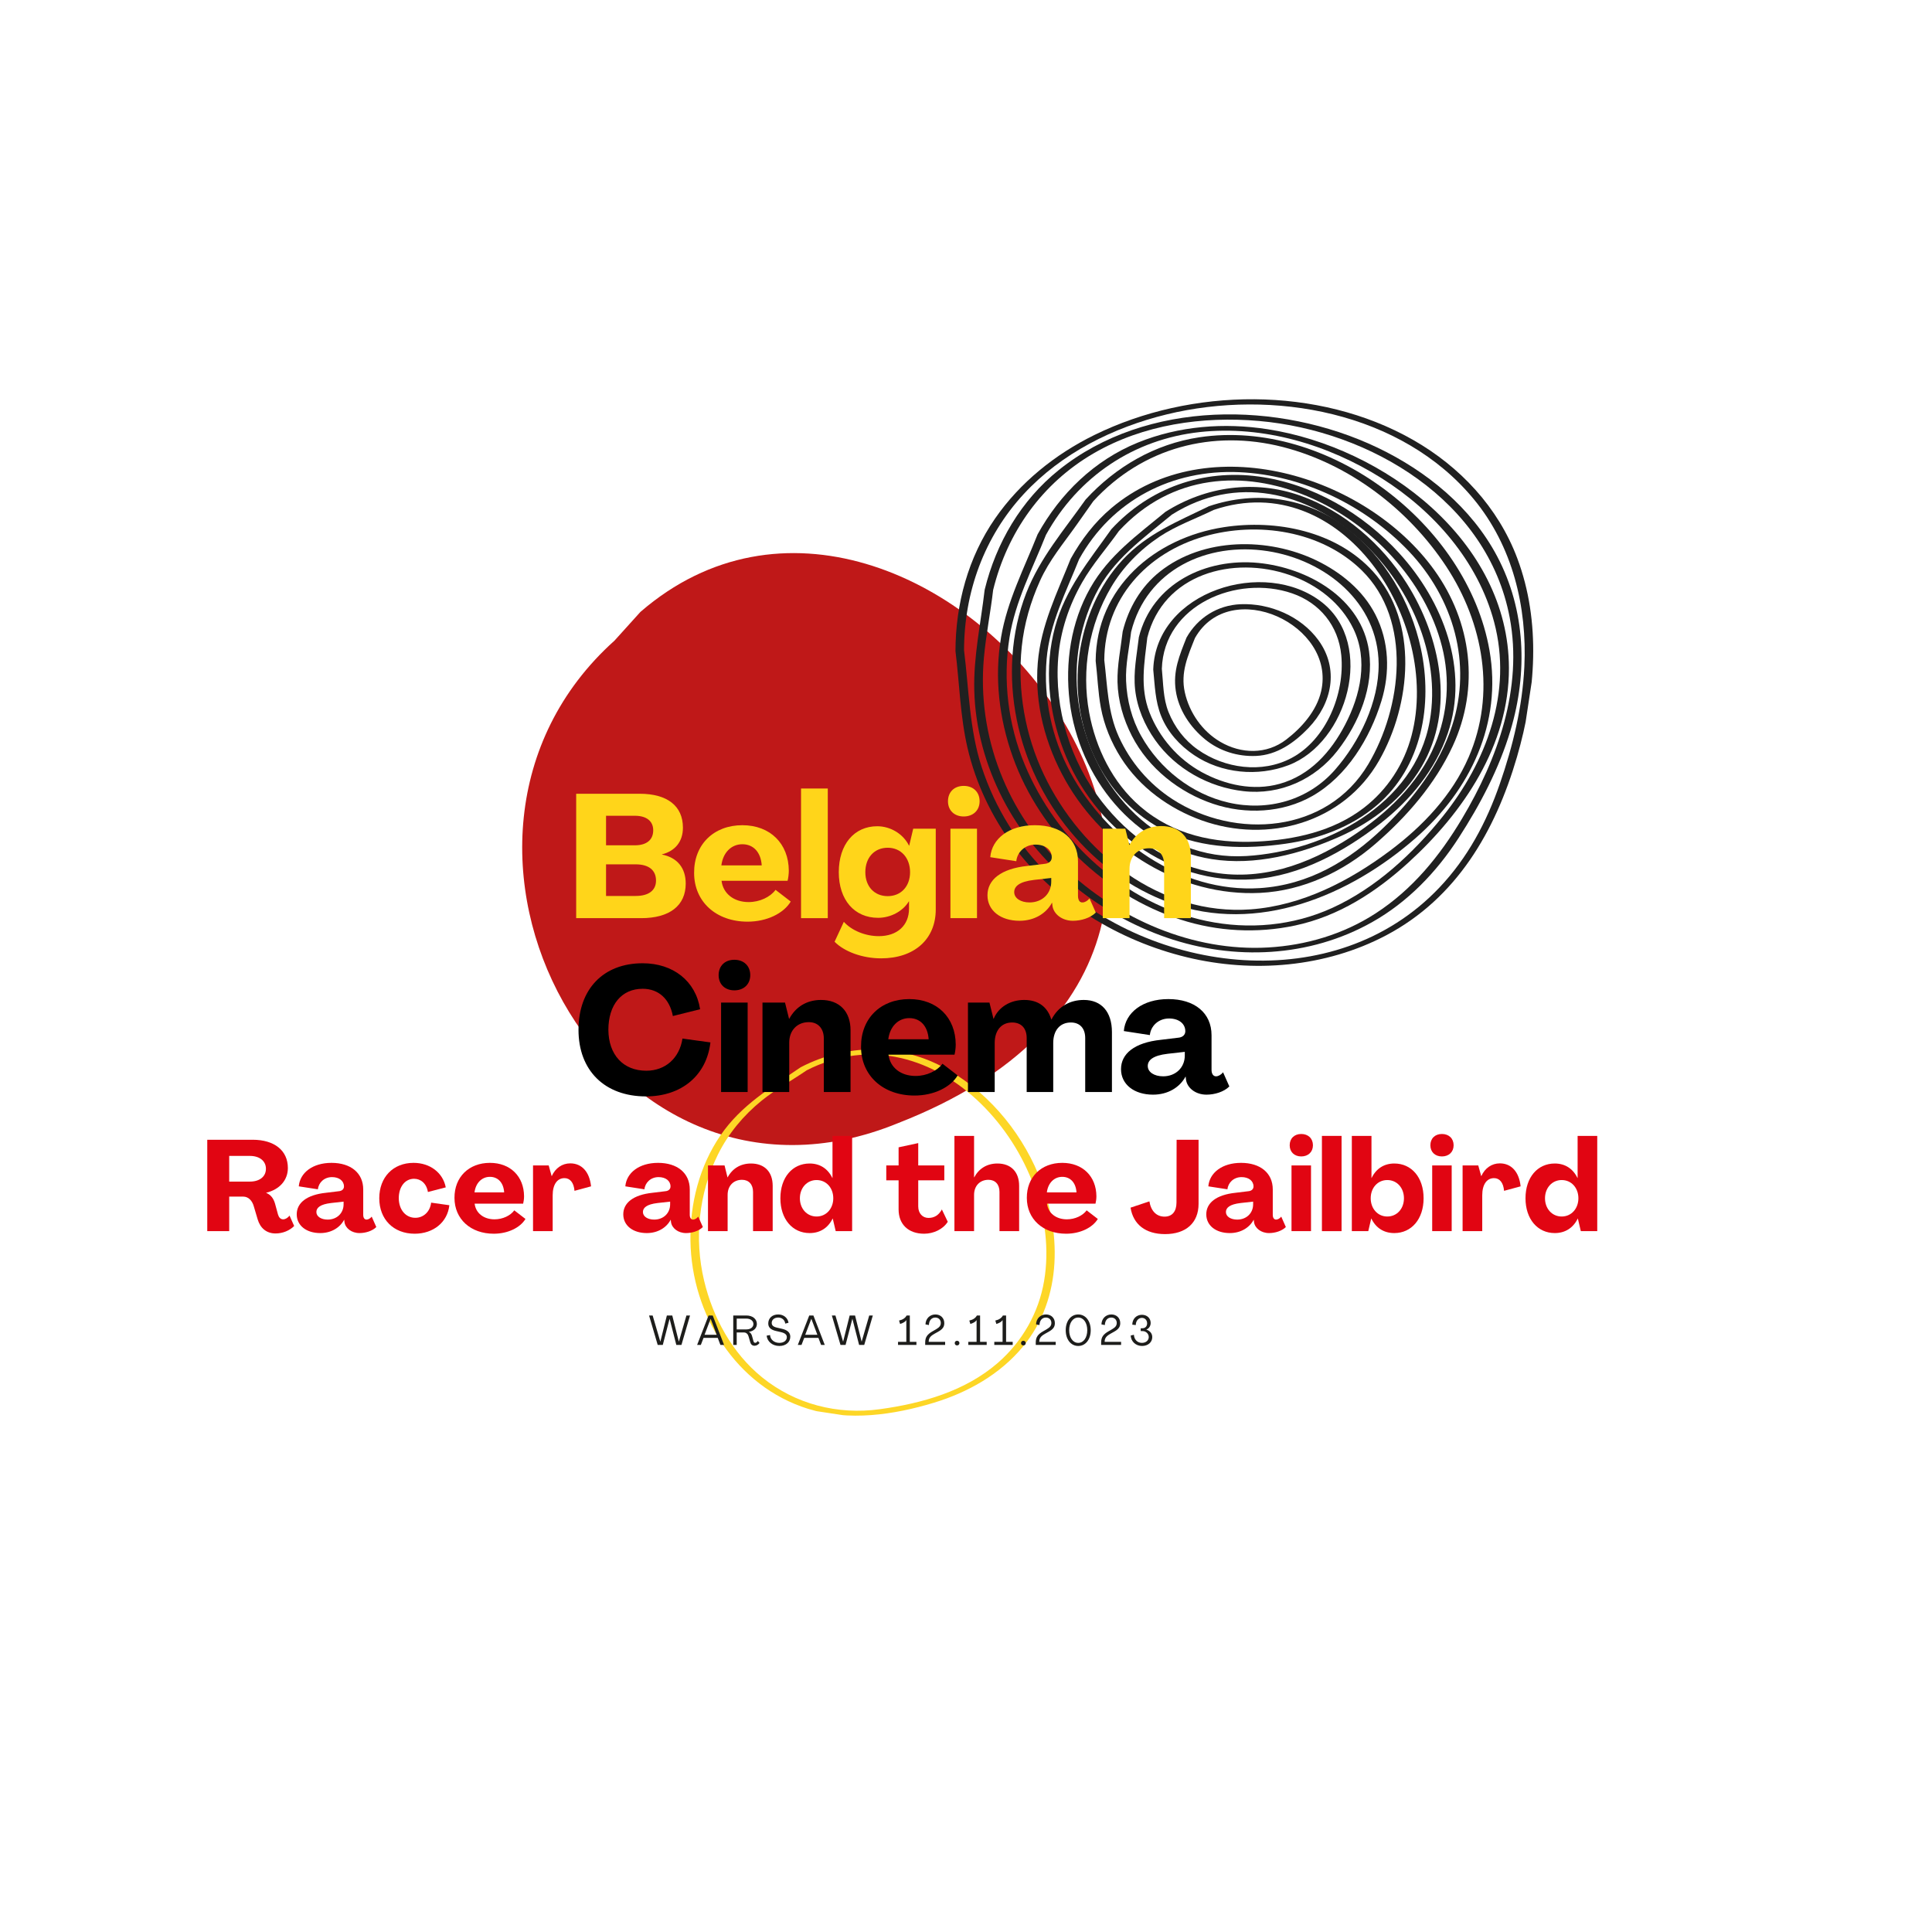 <svg xmlns="http://www.w3.org/2000/svg" xmlns:xlink="http://www.w3.org/1999/xlink" width="500" zoomAndPan="magnify" viewBox="0 0 375 375" height="500" preserveAspectRatio="xMidYMid meet" version="1.0"><defs><g/><clipPath id="74132572e7"><path d="M 101 107 L 216 107 L 216 223 L 101 223 Z M 101 107 " clip-rule="nonzero"/></clipPath><clipPath id="6da854ba78"><path d="M 99.688 54.863 L 304.348 85.898 L 273.199 291.301 L 68.539 260.266 Z M 99.688 54.863 " clip-rule="nonzero"/></clipPath><clipPath id="946aafdab1"><path d="M 99.688 54.863 L 304.348 85.898 L 273.199 291.301 L 68.539 260.266 Z M 99.688 54.863 " clip-rule="nonzero"/></clipPath><clipPath id="bded630006"><path d="M 237 252 L 272 252 L 272 287 L 237 287 Z M 237 252 " clip-rule="nonzero"/></clipPath><clipPath id="ed98f5bd0d"><path d="M 99.688 54.863 L 304.348 85.898 L 273.199 291.301 L 68.539 260.266 Z M 99.688 54.863 " clip-rule="nonzero"/></clipPath><clipPath id="a923ec79ea"><path d="M 99.688 54.863 L 304.348 85.898 L 273.199 291.301 L 68.539 260.266 Z M 99.688 54.863 " clip-rule="nonzero"/></clipPath><clipPath id="a0c1b9471a"><path d="M 185 77 L 298 77 L 298 188 L 185 188 Z M 185 77 " clip-rule="nonzero"/></clipPath><clipPath id="9a782e2a42"><path d="M 99.688 54.863 L 304.348 85.898 L 273.199 291.301 L 68.539 260.266 Z M 99.688 54.863 " clip-rule="nonzero"/></clipPath><clipPath id="edbab3526c"><path d="M 99.688 54.863 L 304.348 85.898 L 273.199 291.301 L 68.539 260.266 Z M 99.688 54.863 " clip-rule="nonzero"/></clipPath><clipPath id="c02b933e60"><path d="M 189 80 L 296 80 L 296 185 L 189 185 Z M 189 80 " clip-rule="nonzero"/></clipPath><clipPath id="21abf9e232"><path d="M 99.688 54.863 L 304.348 85.898 L 273.199 291.301 L 68.539 260.266 Z M 99.688 54.863 " clip-rule="nonzero"/></clipPath><clipPath id="09ea28d82b"><path d="M 99.688 54.863 L 304.348 85.898 L 273.199 291.301 L 68.539 260.266 Z M 99.688 54.863 " clip-rule="nonzero"/></clipPath><clipPath id="f90eb51ac6"><path d="M 212 101 L 273 101 L 273 162 L 212 162 Z M 212 101 " clip-rule="nonzero"/></clipPath><clipPath id="97a8579c47"><path d="M 99.688 54.863 L 304.348 85.898 L 273.199 291.301 L 68.539 260.266 Z M 99.688 54.863 " clip-rule="nonzero"/></clipPath><clipPath id="669abbef78"><path d="M 99.688 54.863 L 304.348 85.898 L 273.199 291.301 L 68.539 260.266 Z M 99.688 54.863 " clip-rule="nonzero"/></clipPath><clipPath id="b00bdde4f3"><path d="M 216 105 L 270 105 L 270 158 L 216 158 Z M 216 105 " clip-rule="nonzero"/></clipPath><clipPath id="d13ae55ea4"><path d="M 99.688 54.863 L 304.348 85.898 L 273.199 291.301 L 68.539 260.266 Z M 99.688 54.863 " clip-rule="nonzero"/></clipPath><clipPath id="acc6d6da5c"><path d="M 99.688 54.863 L 304.348 85.898 L 273.199 291.301 L 68.539 260.266 Z M 99.688 54.863 " clip-rule="nonzero"/></clipPath><clipPath id="af6f102032"><path d="M 193 82 L 293 82 L 293 181 L 193 181 Z M 193 82 " clip-rule="nonzero"/></clipPath><clipPath id="6adcf27eab"><path d="M 99.688 54.863 L 304.348 85.898 L 273.199 291.301 L 68.539 260.266 Z M 99.688 54.863 " clip-rule="nonzero"/></clipPath><clipPath id="52d892b163"><path d="M 99.688 54.863 L 304.348 85.898 L 273.199 291.301 L 68.539 260.266 Z M 99.688 54.863 " clip-rule="nonzero"/></clipPath><clipPath id="ef546d2465"><path d="M 223 112 L 263 112 L 263 150 L 223 150 Z M 223 112 " clip-rule="nonzero"/></clipPath><clipPath id="b079b97637"><path d="M 99.688 54.863 L 304.348 85.898 L 273.199 291.301 L 68.539 260.266 Z M 99.688 54.863 " clip-rule="nonzero"/></clipPath><clipPath id="631697219e"><path d="M 99.688 54.863 L 304.348 85.898 L 273.199 291.301 L 68.539 260.266 Z M 99.688 54.863 " clip-rule="nonzero"/></clipPath><clipPath id="a5201b6465"><path d="M 220 109 L 266 109 L 266 154 L 220 154 Z M 220 109 " clip-rule="nonzero"/></clipPath><clipPath id="10528d36dd"><path d="M 99.688 54.863 L 304.348 85.898 L 273.199 291.301 L 68.539 260.266 Z M 99.688 54.863 " clip-rule="nonzero"/></clipPath><clipPath id="5fc29659f8"><path d="M 99.688 54.863 L 304.348 85.898 L 273.199 291.301 L 68.539 260.266 Z M 99.688 54.863 " clip-rule="nonzero"/></clipPath><clipPath id="c6e7fe738a"><path d="M 228 117 L 259 117 L 259 147 L 228 147 Z M 228 117 " clip-rule="nonzero"/></clipPath><clipPath id="f80ec407ac"><path d="M 99.688 54.863 L 304.348 85.898 L 273.199 291.301 L 68.539 260.266 Z M 99.688 54.863 " clip-rule="nonzero"/></clipPath><clipPath id="f9c912a8de"><path d="M 99.688 54.863 L 304.348 85.898 L 273.199 291.301 L 68.539 260.266 Z M 99.688 54.863 " clip-rule="nonzero"/></clipPath><clipPath id="bdbec90d6c"><path d="M 196 84 L 290 84 L 290 178 L 196 178 Z M 196 84 " clip-rule="nonzero"/></clipPath><clipPath id="e237533712"><path d="M 99.688 54.863 L 304.348 85.898 L 273.199 291.301 L 68.539 260.266 Z M 99.688 54.863 " clip-rule="nonzero"/></clipPath><clipPath id="50fbcefee6"><path d="M 99.688 54.863 L 304.348 85.898 L 273.199 291.301 L 68.539 260.266 Z M 99.688 54.863 " clip-rule="nonzero"/></clipPath><clipPath id="d3668642f5"><path d="M 201 90 L 286 90 L 286 174 L 201 174 Z M 201 90 " clip-rule="nonzero"/></clipPath><clipPath id="50641f192c"><path d="M 99.688 54.863 L 304.348 85.898 L 273.199 291.301 L 68.539 260.266 Z M 99.688 54.863 " clip-rule="nonzero"/></clipPath><clipPath id="464d169918"><path d="M 99.688 54.863 L 304.348 85.898 L 273.199 291.301 L 68.539 260.266 Z M 99.688 54.863 " clip-rule="nonzero"/></clipPath><clipPath id="3f12c0bcff"><path d="M 203 92 L 283 92 L 283 171 L 203 171 Z M 203 92 " clip-rule="nonzero"/></clipPath><clipPath id="002b192f3c"><path d="M 99.688 54.863 L 304.348 85.898 L 273.199 291.301 L 68.539 260.266 Z M 99.688 54.863 " clip-rule="nonzero"/></clipPath><clipPath id="89a3008333"><path d="M 99.688 54.863 L 304.348 85.898 L 273.199 291.301 L 68.539 260.266 Z M 99.688 54.863 " clip-rule="nonzero"/></clipPath><clipPath id="b4aa45aa75"><path d="M 207 94 L 280 94 L 280 168 L 207 168 Z M 207 94 " clip-rule="nonzero"/></clipPath><clipPath id="df67d289bd"><path d="M 99.688 54.863 L 304.348 85.898 L 273.199 291.301 L 68.539 260.266 Z M 99.688 54.863 " clip-rule="nonzero"/></clipPath><clipPath id="a61824b122"><path d="M 99.688 54.863 L 304.348 85.898 L 273.199 291.301 L 68.539 260.266 Z M 99.688 54.863 " clip-rule="nonzero"/></clipPath><clipPath id="8117e1df3f"><path d="M 209 96 L 277 96 L 277 165 L 209 165 Z M 209 96 " clip-rule="nonzero"/></clipPath><clipPath id="12e0ce0eed"><path d="M 99.688 54.863 L 304.348 85.898 L 273.199 291.301 L 68.539 260.266 Z M 99.688 54.863 " clip-rule="nonzero"/></clipPath><clipPath id="92b0affd09"><path d="M 99.688 54.863 L 304.348 85.898 L 273.199 291.301 L 68.539 260.266 Z M 99.688 54.863 " clip-rule="nonzero"/></clipPath><clipPath id="85b1e69e9f"><path d="M 95 66 L 126 66 L 126 97 L 95 97 Z M 95 66 " clip-rule="nonzero"/></clipPath><clipPath id="505a2ead0f"><path d="M 99.688 54.863 L 304.348 85.898 L 273.199 291.301 L 68.539 260.266 Z M 99.688 54.863 " clip-rule="nonzero"/></clipPath><clipPath id="d6162b05a7"><path d="M 99.688 54.863 L 304.348 85.898 L 273.199 291.301 L 68.539 260.266 Z M 99.688 54.863 " clip-rule="nonzero"/></clipPath><clipPath id="f5e793a23e"><path d="M 134 203 L 205 203 L 205 275 L 134 275 Z M 134 203 " clip-rule="nonzero"/></clipPath><clipPath id="f0661a150a"><path d="M 99.688 54.863 L 304.348 85.898 L 273.199 291.301 L 68.539 260.266 Z M 99.688 54.863 " clip-rule="nonzero"/></clipPath><clipPath id="a7d92cf17a"><path d="M 99.688 54.863 L 304.348 85.898 L 273.199 291.301 L 68.539 260.266 Z M 99.688 54.863 " clip-rule="nonzero"/></clipPath><clipPath id="9679a56c6f"><path d="M 236 252 L 275 252 L 275 290 L 236 290 Z M 236 252 " clip-rule="nonzero"/></clipPath><clipPath id="c8a94b1956"><path d="M 241.117 236.977 L 294.504 245.074 L 285.734 302.91 L 232.344 294.816 Z M 241.117 236.977 " clip-rule="nonzero"/></clipPath><clipPath id="5de6098195"><path d="M 241.117 236.977 L 499.906 276.223 L 460.551 535.754 L 201.758 496.508 Z M 241.117 236.977 " clip-rule="nonzero"/></clipPath><clipPath id="dfeef7c8f8"><path d="M 98 114 L 150 114 L 150 115 L 98 115 Z M 98 114 " clip-rule="nonzero"/></clipPath><clipPath id="971694c789"><path d="M 96.266 48.297 L 149.652 56.391 L 140.883 114.23 L 87.492 106.133 Z M 96.266 48.297 " clip-rule="nonzero"/></clipPath><clipPath id="1b513c71d5"><path d="M 96.266 48.297 L 355.055 87.539 L 315.699 347.074 L 56.906 307.828 Z M 96.266 48.297 " clip-rule="nonzero"/></clipPath><clipPath id="d0fb127c85"><path d="M 91 63 L 130 63 L 130 102 L 91 102 Z M 91 63 " clip-rule="nonzero"/></clipPath><clipPath id="170b69eae1"><path d="M 96.266 48.297 L 149.652 56.391 L 140.883 114.23 L 87.492 106.133 Z M 96.266 48.297 " clip-rule="nonzero"/></clipPath><clipPath id="39af34f954"><path d="M 96.266 48.297 L 355.055 87.539 L 315.699 347.074 L 56.906 307.828 Z M 96.266 48.297 " clip-rule="nonzero"/></clipPath></defs><rect x="-37.5" width="450" fill="#ffffff" y="-37.5" height="450" fill-opacity="1"/><rect x="-37.5" width="450" fill="#ffffff" y="-37.5" height="450" fill-opacity="1"/><g clip-path="url(#74132572e7)"><g clip-path="url(#6da854ba78)"><g clip-path="url(#946aafdab1)"><path fill="#bf1818" d="M 124.301 118.777 C 178.266 72.031 267.824 181.523 174.355 217.98 C 117.516 241.34 76.082 163.105 119.27 124.348 L 124.301 118.777 " fill-opacity="1" fill-rule="nonzero"/></g></g></g><g clip-path="url(#bded630006)"><g clip-path="url(#ed98f5bd0d)"><g clip-path="url(#a923ec79ea)"><path fill="#202020" d="M 266.055 282.09 C 251.883 297.582 221.988 268.645 248.055 254.812 C 263.863 246.055 278.633 267.5 267.336 280.289 L 266.055 282.09 " fill-opacity="1" fill-rule="nonzero"/></g></g></g><g clip-path="url(#a0c1b9471a)"><g clip-path="url(#9a782e2a42)"><g clip-path="url(#edbab3526c)"><path fill="#202020" d="M 187.121 126.219 C 187.145 114.93 191.031 104.184 198.73 95.867 C 206.051 87.961 216.082 82.961 226.453 80.434 C 247.027 75.426 272.035 79.922 286.047 96.875 C 293.586 105.996 296.426 117.754 295.875 129.41 C 295.504 137.176 293.656 144.816 291.117 152.133 C 288.527 159.621 284.859 166.523 279.367 172.297 C 259.137 193.594 223.715 189.262 203.758 170.012 C 197.707 164.18 193.141 156.859 190.539 148.871 C 188.152 141.555 188.066 133.801 187.121 126.219 C 187.043 125.57 185.375 125.746 185.457 126.375 C 186.23 132.629 186.367 139.031 187.797 145.18 C 189.406 152.086 192.52 158.586 196.75 164.262 C 204.895 175.191 217.188 182.609 230.344 185.797 C 243.223 188.922 257.285 187.766 269.074 181.535 C 282.719 174.32 290.242 161.34 294.441 146.934 C 298.086 134.422 299.152 120.754 294.5 108.355 C 290.793 98.473 283.387 90.582 274.289 85.391 C 255.844 74.867 231.246 75.172 212.387 84.449 C 204.789 88.191 197.996 93.637 193.152 100.629 C 187.918 108.191 185.477 117.227 185.457 126.375 C 185.453 127 187.121 126.883 187.121 126.219 " fill-opacity="1" fill-rule="nonzero"/></g></g></g><g clip-path="url(#c02b933e60)"><g clip-path="url(#21abf9e232)"><g clip-path="url(#09ea28d82b)"><path fill="#202020" d="M 192.762 114.543 C 195.508 103.32 202.242 93.828 212.27 87.996 C 221.879 82.406 233.422 80.746 244.371 81.711 C 266.047 83.621 288.781 97.184 293.039 119.906 C 295.598 133.547 290.711 147.297 283.781 158.891 C 279.441 166.164 274.156 172.66 266.984 177.301 C 260.766 181.324 253.527 183.484 246.156 183.902 C 231.547 184.742 217 178.371 206.543 168.387 C 195.488 157.84 189.59 142.883 190.98 127.629 C 191.383 123.223 192.273 118.828 192.781 114.414 C 192.848 113.832 191.184 113.906 191.109 114.574 C 190.367 121.02 188.945 127.43 189.105 133.941 C 189.277 141.301 191.281 148.539 194.645 155.07 C 201.176 167.75 213.074 177.371 226.469 181.988 C 239.562 186.5 254.172 185.84 266.328 178.988 C 273.227 175.109 278.836 169.273 283.105 162.664 C 287.328 156.129 290.953 149.242 293.191 141.766 C 296.547 130.547 296.133 118.457 290.609 108.004 C 285.594 98.516 276.914 91.438 267.344 86.871 C 248.242 77.766 222.574 77.535 205.516 91.227 C 198.188 97.109 193.352 105.375 191.129 114.449 C 190.957 115.152 192.617 115.129 192.762 114.543 " fill-opacity="1" fill-rule="nonzero"/></g></g></g><g clip-path="url(#f90eb51ac6)"><g clip-path="url(#97a8579c47)"><g clip-path="url(#669abbef78)"><path fill="#202020" d="M 214.34 128.121 C 214.422 116.223 222.602 107.316 233.742 104.117 C 244.082 101.152 256.469 102.996 264.324 110.715 C 274.203 120.434 272.086 137.375 265.574 148.348 C 257.625 161.738 239.816 163.082 227.539 155.098 C 222.984 152.133 219.379 147.902 217.145 142.961 C 215.012 138.234 214.945 133.172 214.34 128.121 C 214.262 127.477 212.59 127.648 212.668 128.285 C 213.031 131.289 213.117 134.352 213.672 137.328 C 214.316 140.809 215.699 144.133 217.586 147.113 C 221.203 152.82 226.965 156.988 233.281 159.246 C 246.094 163.812 260.766 159.734 267.672 147.637 C 273.898 136.746 275.43 120.699 266.465 110.887 C 259.328 103.078 247.691 100.766 237.578 102.32 C 224.137 104.391 212.77 114.02 212.668 128.285 C 212.664 128.902 214.332 128.785 214.34 128.121 " fill-opacity="1" fill-rule="nonzero"/></g></g></g><g clip-path="url(#b00bdde4f3)"><g clip-path="url(#d13ae55ea4)"><g clip-path="url(#acc6d6da5c)"><path fill="#202020" d="M 219.543 122.672 C 222.543 110.562 234.324 105.16 246.047 106.973 C 257.219 108.695 267.492 116.914 267.594 128.895 C 267.652 136.25 263.875 143.984 259.121 149.418 C 253.914 155.359 246.074 157.52 238.473 155.785 C 231.312 154.145 225.059 149.207 221.496 142.836 C 219.676 139.586 218.738 135.93 218.574 132.219 C 218.434 128.984 219.191 125.75 219.562 122.547 C 219.629 121.965 217.969 122.031 217.895 122.703 C 217.523 125.93 216.832 129.121 216.906 132.379 C 216.996 136.031 218.039 139.613 219.703 142.848 C 222.922 149.109 228.867 153.816 235.488 156.031 C 241.758 158.129 248.949 157.809 254.75 154.492 C 261.438 150.66 265.902 143.32 268.125 136.09 C 269.836 130.52 269.645 124.52 266.965 119.289 C 264.551 114.574 260.254 111.07 255.551 108.793 C 246.152 104.246 233.543 104.277 225.133 110.953 C 221.438 113.883 219.035 118.035 217.91 122.578 C 217.738 123.277 219.398 123.254 219.543 122.672 " fill-opacity="1" fill-rule="nonzero"/></g></g></g><g clip-path="url(#af6f102032)"><g clip-path="url(#6adcf27eab)"><g clip-path="url(#52d892b163)"><path fill="#202020" d="M 203.023 103.816 C 209.258 92.52 220.055 85.262 232.887 83.863 C 245.188 82.523 257.863 86.32 268.227 92.859 C 278.375 99.266 286.883 108.977 290.008 120.738 C 293.617 134.324 288.547 147.852 280.031 158.484 C 274.266 165.676 267.062 172.348 258.621 176.211 C 250.969 179.711 242.387 180.477 234.184 178.762 C 218.316 175.441 205.035 163.156 198.891 148.391 C 195.668 140.641 194.625 132.043 195.941 123.754 C 197.059 116.699 200.418 110.387 203.023 103.816 C 203.273 103.176 201.617 103.152 201.395 103.723 C 198.781 110.316 195.508 116.602 194.312 123.66 C 192.973 131.508 193.93 139.543 196.613 147 C 201.895 161.676 214.352 173.734 229.188 178.508 C 236.352 180.816 244 181.211 251.359 179.645 C 259.836 177.844 267.023 173.191 273.355 167.434 C 284.051 157.691 292.914 144.633 292.883 129.684 C 292.836 104.98 268.629 86.828 246.07 83.316 C 237.613 81.996 228.816 82.668 220.852 85.906 C 212.422 89.344 205.758 95.809 201.395 103.723 C 201.082 104.289 202.727 104.359 203.023 103.816 " fill-opacity="1" fill-rule="nonzero"/></g></g></g><g clip-path="url(#ef546d2465)"><g clip-path="url(#b079b97637)"><g clip-path="url(#631697219e)"><path fill="#202020" d="M 225.512 129.805 C 225.906 117.398 240.125 111.496 250.793 115.168 C 256.184 117.02 259.789 121.488 260.34 127.164 C 261.059 134.605 257.441 143.539 250.68 147.129 C 244.926 150.184 237.676 149.164 232.469 145.48 C 229.91 143.676 227.984 141.133 226.82 138.234 C 225.742 135.547 225.801 132.637 225.512 129.805 C 225.441 129.164 223.777 129.32 223.844 129.965 C 224.16 133.066 224.207 136.086 225.395 139.027 C 226.645 142.129 228.996 144.695 231.742 146.551 C 237.078 150.145 244.137 150.797 250.098 148.527 C 261.555 144.16 266.957 125.105 256.633 116.941 C 245.512 108.145 224.332 114.746 223.844 129.965 C 223.824 130.574 225.488 130.473 225.512 129.805 " fill-opacity="1" fill-rule="nonzero"/></g></g></g><g clip-path="url(#a5201b6465)"><g clip-path="url(#10528d36dd)"><g clip-path="url(#5fc29659f8)"><path fill="#202020" d="M 222.684 123.785 C 225.789 111.383 239.316 107.766 250.367 111.625 C 255.582 113.445 260.25 116.996 262.684 122.031 C 265.613 128.078 264.059 134.961 261.09 140.656 C 258.324 145.957 254.293 150.484 248.375 152.141 C 243.277 153.566 237.809 152.359 233.254 149.871 C 228.641 147.348 225.016 143.156 223.117 138.277 C 221.215 133.406 222.129 128.66 222.703 123.664 C 222.766 123.074 221.109 123.148 221.035 123.82 C 220.648 127.172 219.957 130.418 220.324 133.809 C 220.707 137.363 222.16 140.746 224.207 143.641 C 228.152 149.23 234.621 152.805 241.371 153.566 C 248.492 154.375 255.293 151.273 259.645 145.656 C 263.77 140.336 266.699 133.242 265.734 126.43 C 264.273 116.082 253.801 110.195 244.238 109.262 C 234.035 108.266 223.672 113.223 221.047 123.691 C 220.875 124.395 222.535 124.371 222.684 123.785 " fill-opacity="1" fill-rule="nonzero"/></g></g></g><g clip-path="url(#c6e7fe738a)"><g clip-path="url(#f80ec407ac)"><g clip-path="url(#f9c912a8de)"><path fill="#202020" d="M 231.941 123.844 C 238.785 111.742 259.398 121.273 256.434 134.168 C 255.559 137.973 252.672 141.242 249.648 143.555 C 245.832 146.477 240.906 146.359 236.859 143.988 C 233.344 141.926 230.844 138.316 229.969 134.363 C 229.117 130.52 230.559 127.316 231.941 123.844 C 232.191 123.203 230.531 123.18 230.305 123.75 C 228.934 127.215 227.645 130.223 228.215 134.047 C 228.766 137.797 231.02 141.145 233.91 143.512 C 236.684 145.781 240.23 146.879 243.789 146.727 C 247.867 146.551 251.219 144.172 253.953 141.328 C 258.562 136.527 259.957 129.828 255.898 124.254 C 252.504 119.598 246.473 117.051 240.805 117.277 C 236.344 117.457 232.488 119.891 230.305 123.75 C 229.988 124.309 231.633 124.379 231.941 123.844 " fill-opacity="1" fill-rule="nonzero"/></g></g></g><g clip-path="url(#bdbec90d6c)"><g clip-path="url(#e237533712)"><g clip-path="url(#50fbcefee6)"><path fill="#202020" d="M 212.207 97.285 C 221.773 86.863 235.383 83.289 248.984 86.762 C 261.898 90.062 273.422 98.887 280.711 109.949 C 287.945 120.945 290.402 134.672 285.062 146.977 C 281.848 154.379 276.125 160.398 269.727 165.176 C 261.875 171.039 252.695 175.77 242.793 176.504 C 225.242 177.797 209.84 165.574 202.609 150.332 C 198.965 142.648 197.449 133.996 198.32 125.543 C 198.777 121.121 200.035 116.805 201.855 112.758 C 203.68 108.699 206.391 105.52 208.922 101.938 C 210.016 100.387 211.113 98.836 212.207 97.285 C 212.688 96.609 211.062 96.48 210.723 96.957 C 206.551 102.863 201.863 108.273 199.199 115.098 C 196.152 122.902 195.715 131.543 197.355 139.715 C 200.52 155.477 211.867 169.742 227.113 175.25 C 244.055 181.367 261.918 173.93 274.836 162.613 C 285.406 153.355 291.582 140.383 289.109 126.234 C 284.809 101.621 257.664 81.141 232.773 84.879 C 224.184 86.168 216.559 90.598 210.723 96.957 C 210.18 97.547 211.816 97.715 212.207 97.285 " fill-opacity="1" fill-rule="nonzero"/></g></g></g><g clip-path="url(#d3668642f5)"><g clip-path="url(#50641f192c)"><g clip-path="url(#464d169918)"><path fill="#202020" d="M 209.453 108.551 C 215.812 97.059 227.543 91.066 240.543 91.652 C 252.871 92.211 265.012 98.102 273.473 107.016 C 282.125 116.141 285.781 128.762 281.848 140.879 C 279.371 148.523 274.305 155.062 268.602 160.594 C 261.898 167.086 253.988 171.777 244.512 172.383 C 229.105 173.359 214.773 163.004 207.715 149.863 C 204.121 143.168 202.512 135.516 203.145 127.945 C 203.727 120.984 206.918 114.926 209.453 108.551 C 209.707 107.914 208.047 107.887 207.816 108.461 C 205.176 115.117 202.039 121.34 201.434 128.605 C 200.766 136.582 202.91 144.602 206.828 151.523 C 214.363 164.844 229.117 174.074 244.598 173.309 C 252.941 172.891 260.727 169.195 266.977 163.777 C 273.102 158.469 278.547 152.203 281.973 144.805 C 287.242 133.426 285.652 120.727 278.391 110.645 C 265.094 92.184 234.445 82.832 215.727 98.609 C 212.473 101.352 209.875 104.75 207.816 108.461 C 207.504 109.023 209.152 109.094 209.453 108.551 " fill-opacity="1" fill-rule="nonzero"/></g></g></g><g clip-path="url(#3f12c0bcff)"><g clip-path="url(#002b192f3c)"><g clip-path="url(#89a3008333)"><path fill="#202020" d="M 217.18 103.07 C 237.645 80.84 273.395 99.883 279.887 125.48 C 281.496 131.824 281.031 138.484 278.52 144.52 C 275.336 152.191 269.008 158.07 262.16 162.504 C 253.867 167.867 244.574 171.176 234.656 169.184 C 226.285 167.5 219.008 162.215 213.84 155.555 C 207.723 147.688 204.602 137.586 205.402 127.641 C 205.82 122.488 207.492 117.496 210.055 113.02 C 212.059 109.504 214.84 106.379 217.18 103.07 C 217.66 102.395 216.035 102.266 215.699 102.738 C 211.387 108.832 206.805 114.293 204.797 121.664 C 202.648 129.57 203.508 138.008 206.414 145.594 C 212.176 160.625 226.855 171.816 243.281 170.66 C 252.363 170.02 260.91 165.301 267.965 159.809 C 273.777 155.281 278.613 149.398 281.004 142.359 C 285.211 129.941 280.094 116.73 271.629 107.418 C 264.582 99.668 254.77 93.91 244.309 92.492 C 233.496 91.023 223.102 94.699 215.699 102.738 C 215.156 103.332 216.789 103.496 217.18 103.07 " fill-opacity="1" fill-rule="nonzero"/></g></g></g><g clip-path="url(#b4aa45aa75)"><g clip-path="url(#df67d289bd)"><g clip-path="url(#a61824b122)"><path fill="#202020" d="M 227.453 99.895 C 252.434 84.121 282.059 114.262 277.512 139.941 C 274.625 156.246 257.223 165.215 241.949 166.152 C 224.992 167.188 212.18 153.152 209.484 137.352 C 208.219 129.934 209.266 122.199 212.602 115.449 C 215.965 108.637 221.785 104.59 227.453 99.895 C 228.211 99.266 226.672 98.969 226.215 99.348 C 220.73 103.891 215.234 107.766 211.633 114.109 C 207.863 120.742 206.699 128.633 207.617 136.145 C 209.43 150.922 220.09 164.34 235.188 166.754 C 243.594 168.102 252.512 165.762 260.156 162.332 C 266.598 159.438 272.316 154.953 275.93 148.816 C 282.477 137.672 279.633 123.656 273.051 113.242 C 268.215 105.594 260.941 99.219 252.359 96.191 C 243.539 93.082 234.078 94.383 226.215 99.348 C 225.398 99.863 226.965 100.203 227.453 99.895 " fill-opacity="1" fill-rule="nonzero"/></g></g></g><g clip-path="url(#8117e1df3f)"><g clip-path="url(#12e0ce0eed)"><g clip-path="url(#92b0affd09)"><path fill="#202020" d="M 235.598 98.969 C 260.516 90.551 279.754 120.734 273.992 142.738 C 272.527 148.344 269.277 153.305 264.68 156.832 C 258.773 161.367 251.219 163.012 243.922 163.352 C 235.676 163.738 227.734 162.043 221.348 156.562 C 215.945 151.93 212.676 145.203 211.402 138.285 C 209.883 130.008 211.391 121.242 215.66 113.988 C 217.973 110.051 221.246 106.727 225.031 104.195 C 228.293 102.02 232.086 100.684 235.598 98.969 C 236.59 98.484 235.289 97.953 234.684 98.25 C 228.605 101.211 222.664 103.562 217.938 108.625 C 213.203 113.695 210.445 120.32 209.492 127.137 C 207.594 140.734 213.766 155.297 226.438 161.398 C 233.516 164.805 241.867 164.859 249.5 163.77 C 255.953 162.855 262.305 160.535 267.297 156.258 C 276.031 148.789 278.121 136.707 275.793 125.895 C 273.828 116.77 268.746 108.082 261.285 102.391 C 253.574 96.512 243.805 95.164 234.684 98.25 C 233.645 98.598 234.984 99.176 235.598 98.969 " fill-opacity="1" fill-rule="nonzero"/></g></g></g><g clip-path="url(#85b1e69e9f)"><g clip-path="url(#505a2ead0f)"><g clip-path="url(#d6162b05a7)"><path fill="#fdd626" d="M 122.812 72.582 C 135.398 86.402 107.328 110.555 97.176 86.328 C 90.691 71.605 110.898 60.25 121.324 71.301 L 122.812 72.582 " fill-opacity="1" fill-rule="nonzero"/></g></g></g><g clip-path="url(#f5e793a23e)"><g clip-path="url(#f0661a150a)"><g clip-path="url(#a7d92cf17a)"><path fill="#fdd626" d="M 156.469 207.801 C 181.438 194.965 206.762 224.359 202.664 248.605 C 201.621 254.797 198.422 260.406 193.691 264.523 C 187.336 270.047 178.945 272.406 170.766 273.527 C 162.574 274.652 154.367 272.562 147.926 267.34 C 142.125 262.648 138.371 255.754 136.664 248.566 C 134.723 240.398 135.613 231.625 139.352 224.09 C 141.363 220.031 144.32 216.48 147.832 213.637 C 150.566 211.426 153.734 209.707 156.633 207.711 C 157.43 207.16 155.867 206.836 155.383 207.172 C 149.625 211.137 143.887 214.457 139.84 220.383 C 135.742 226.371 133.906 233.652 134.016 240.863 C 134.23 255.18 142.859 269.094 156.84 273.449 C 164.746 275.906 173.496 274.633 181.266 272.27 C 187.867 270.262 194.098 266.762 198.539 261.398 C 206.363 251.945 206.055 238.727 201.527 227.891 C 197.867 219.125 191.238 211.387 182.777 206.98 C 174.172 202.496 164.141 202.664 155.551 207.082 C 154.57 207.582 155.859 208.109 156.469 207.801 " fill-opacity="1" fill-rule="nonzero"/></g></g></g><g fill="#ffd51a" fill-opacity="1"><g transform="translate(109.969, 178.214)"><g><path d="M 1.867 0 L 14.48 0 C 20.012 0 23.129 -2.441 23.129 -6.715 C 23.129 -9.766 21.469 -11.77 18.52 -12.344 L 18.52 -12.379 C 21.129 -13.059 22.586 -14.891 22.586 -17.566 C 22.586 -21.773 19.57 -24.148 14.176 -24.148 L 1.867 -24.148 Z M 7.664 -14.141 L 7.664 -19.875 L 13.262 -19.875 C 15.531 -19.875 16.82 -18.824 16.82 -17.059 C 16.82 -15.195 15.531 -14.141 13.262 -14.141 Z M 7.664 -4.309 L 7.664 -10.445 L 13.43 -10.445 C 15.941 -10.445 17.363 -9.328 17.363 -7.293 C 17.363 -5.391 15.941 -4.309 13.43 -4.309 Z M 7.664 -4.309 "/></g></g></g><g fill="#ffd51a" fill-opacity="1"><g transform="translate(133.946, 178.214)"><g><path d="M 11.156 0.68 C 14.891 0.68 18.145 -0.914 19.535 -3.223 L 16.586 -5.496 C 15.566 -4.105 13.531 -3.121 11.363 -3.121 C 8.512 -3.121 6.41 -4.75 6.105 -7.258 L 18.926 -7.258 C 19.059 -7.801 19.16 -8.547 19.16 -9.227 C 19.129 -14.449 15.566 -18.043 10.141 -18.043 C 4.578 -18.043 0.746 -14.277 0.781 -8.785 C 0.781 -3.188 5.055 0.68 11.156 0.68 Z M 6.07 -10.242 C 6.375 -12.684 7.969 -14.348 10.141 -14.348 C 12.277 -14.348 13.734 -12.82 13.906 -10.242 Z M 6.07 -10.242 "/></g></g></g><g fill="#ffd51a" fill-opacity="1"><g transform="translate(154.125, 178.214)"><g><path d="M 1.355 0 L 6.547 0 L 6.547 -25.164 L 1.355 -25.164 Z M 1.355 0 "/></g></g></g><g fill="#ffd51a" fill-opacity="1"><g transform="translate(162.027, 178.214)"><g><path d="M 8.988 7.801 C 15.43 7.801 19.602 4.105 19.602 -1.695 L 19.602 -17.363 L 15.227 -17.363 L 14.449 -14.074 L 14.414 -14.074 C 13.293 -16.348 10.82 -17.84 8.242 -17.84 C 3.766 -17.84 0.781 -14.312 0.781 -8.918 C 0.781 -3.562 3.797 -0.066 8.41 -0.066 C 10.785 -0.066 13.191 -1.289 14.379 -3.254 L 14.414 -3.254 L 14.414 -1.867 C 14.414 1.426 12.109 3.492 8.547 3.492 C 5.934 3.492 3.289 2.406 1.762 0.711 L -0.035 4.578 C 1.867 6.512 5.391 7.801 8.988 7.801 Z M 10.277 -4.273 C 7.699 -4.273 5.934 -6.137 5.934 -8.918 C 5.934 -11.77 7.699 -13.668 10.277 -13.668 C 12.887 -13.668 14.617 -11.668 14.617 -8.918 C 14.617 -6.207 12.887 -4.273 10.277 -4.273 Z M 10.277 -4.273 "/></g></g></g><g fill="#ffd51a" fill-opacity="1"><g transform="translate(182.986, 178.214)"><g><path d="M 4.07 -19.738 C 5.902 -19.738 7.156 -20.926 7.156 -22.688 C 7.156 -24.488 5.902 -25.672 4.07 -25.672 C 2.238 -25.672 1.016 -24.488 1.016 -22.688 C 1.016 -20.926 2.238 -19.738 4.07 -19.738 Z M 1.492 0 L 6.648 0 L 6.648 -17.363 L 1.492 -17.363 Z M 1.492 0 "/></g></g></g><g fill="#ffd51a" fill-opacity="1"><g transform="translate(191.159, 178.214)"><g><path d="M 6.715 0.508 C 9.633 0.508 11.902 -0.914 13.023 -2.984 L 13.059 -2.984 L 13.125 -2.375 C 13.363 -0.781 14.992 0.508 17.094 0.508 C 18.688 0.508 20.484 -0.035 21.535 -1.086 L 20.316 -3.832 C 19.941 -3.359 19.398 -3.051 18.957 -3.051 C 18.414 -3.051 18.078 -3.527 18.078 -4.309 L 18.078 -11.023 C 18.078 -15.363 14.785 -18.043 9.699 -18.043 C 4.715 -18.043 1.355 -15.43 1.051 -11.836 L 6.105 -11.055 C 6.273 -12.785 7.734 -14.277 9.836 -14.277 C 11.699 -14.277 12.988 -13.293 12.988 -11.801 C 12.988 -11.09 12.445 -10.617 11.633 -10.547 L 8.273 -10.141 C 3.086 -9.598 0.508 -7.426 0.508 -4.441 C 0.508 -1.457 3.086 0.508 6.715 0.508 Z M 8.684 -3.051 C 6.953 -3.051 5.699 -3.867 5.699 -5.055 C 5.699 -6.172 6.68 -7.09 9.562 -7.426 L 12.887 -7.801 L 12.887 -7.09 C 12.887 -4.75 11.125 -3.051 8.684 -3.051 Z M 8.684 -3.051 "/></g></g></g><g fill="#ffd51a" fill-opacity="1"><g transform="translate(212.694, 178.214)"><g><path d="M 12.719 -17.875 C 9.973 -17.875 7.801 -16.551 6.547 -14.211 L 6.512 -14.211 L 5.73 -17.363 L 1.355 -17.363 L 1.355 0 L 6.547 0 L 6.547 -9.598 C 6.547 -11.973 8.105 -13.566 10.344 -13.566 C 12.141 -13.566 13.262 -12.344 13.262 -10.379 L 13.262 0 L 18.449 0 L 18.449 -11.973 C 18.449 -15.668 16.277 -17.875 12.719 -17.875 Z M 12.719 -17.875 "/></g></g></g><g fill="#ffd51a" fill-opacity="1"><g transform="translate(232.406, 178.214)"><g/></g></g><g fill="#000000" fill-opacity="1"><g transform="translate(111.27, 211.964)"><g><path d="M 14.109 0.848 C 21.027 0.848 25.879 -3.223 26.625 -9.633 L 21.195 -10.379 C 20.621 -6.578 17.875 -4.137 14.176 -4.137 C 9.699 -4.137 6.852 -7.223 6.816 -12.074 C 6.816 -16.957 9.395 -20.043 13.465 -20.043 C 16.617 -20.043 18.723 -18.008 19.332 -14.754 L 24.621 -16.074 C 23.773 -21.535 19.398 -24.996 13.465 -24.996 C 5.832 -24.996 1.016 -19.977 1.016 -12.074 C 1.016 -4.172 6.105 0.848 14.109 0.848 Z M 14.109 0.848 "/></g></g></g><g fill="#000000" fill-opacity="1"><g transform="translate(138.469, 211.964)"><g><path d="M 4.07 -19.738 C 5.902 -19.738 7.156 -20.926 7.156 -22.688 C 7.156 -24.488 5.902 -25.672 4.07 -25.672 C 2.238 -25.672 1.016 -24.488 1.016 -22.688 C 1.016 -20.926 2.238 -19.738 4.07 -19.738 Z M 1.492 0 L 6.648 0 L 6.648 -17.363 L 1.492 -17.363 Z M 1.492 0 "/></g></g></g><g fill="#000000" fill-opacity="1"><g transform="translate(146.642, 211.964)"><g><path d="M 12.719 -17.875 C 9.973 -17.875 7.801 -16.551 6.547 -14.211 L 6.512 -14.211 L 5.73 -17.363 L 1.355 -17.363 L 1.355 0 L 6.547 0 L 6.547 -9.598 C 6.547 -11.973 8.105 -13.566 10.344 -13.566 C 12.141 -13.566 13.262 -12.344 13.262 -10.379 L 13.262 0 L 18.449 0 L 18.449 -11.973 C 18.449 -15.668 16.277 -17.875 12.719 -17.875 Z M 12.719 -17.875 "/></g></g></g><g fill="#000000" fill-opacity="1"><g transform="translate(166.346, 211.964)"><g><path d="M 11.156 0.68 C 14.891 0.68 18.145 -0.914 19.535 -3.223 L 16.586 -5.496 C 15.566 -4.105 13.531 -3.121 11.363 -3.121 C 8.512 -3.121 6.41 -4.75 6.105 -7.258 L 18.926 -7.258 C 19.059 -7.801 19.16 -8.547 19.16 -9.227 C 19.129 -14.449 15.566 -18.043 10.141 -18.043 C 4.578 -18.043 0.746 -14.277 0.781 -8.785 C 0.781 -3.188 5.055 0.68 11.156 0.68 Z M 6.07 -10.242 C 6.375 -12.684 7.969 -14.348 10.141 -14.348 C 12.277 -14.348 13.734 -12.82 13.906 -10.242 Z M 6.07 -10.242 "/></g></g></g><g fill="#000000" fill-opacity="1"><g transform="translate(186.525, 211.964)"><g><path d="M 1.355 0 L 6.547 0 L 6.547 -9.531 C 6.547 -11.902 7.801 -13.5 9.938 -13.5 C 11.699 -13.5 12.754 -12.379 12.754 -10.48 L 12.754 0 L 17.906 0 L 17.906 -9.531 C 17.906 -11.902 19.16 -13.5 21.332 -13.5 C 23.062 -13.5 24.113 -12.379 24.113 -10.48 L 24.113 0 L 29.301 0 L 29.301 -11.633 C 29.301 -15.566 27.27 -17.875 23.844 -17.875 C 21.195 -17.875 18.891 -16.652 17.566 -14.074 L 17.535 -14.074 C 16.789 -16.551 14.992 -17.875 12.277 -17.875 C 9.598 -17.875 7.293 -16.516 6.344 -14.211 L 6.309 -14.211 L 5.527 -17.363 L 1.355 -17.363 Z M 1.355 0 "/></g></g></g><g fill="#000000" fill-opacity="1"><g transform="translate(217.081, 211.964)"><g><path d="M 6.715 0.508 C 9.633 0.508 11.902 -0.914 13.023 -2.984 L 13.059 -2.984 L 13.125 -2.375 C 13.363 -0.781 14.992 0.508 17.094 0.508 C 18.688 0.508 20.484 -0.035 21.535 -1.086 L 20.316 -3.832 C 19.941 -3.359 19.398 -3.051 18.957 -3.051 C 18.414 -3.051 18.078 -3.527 18.078 -4.309 L 18.078 -11.023 C 18.078 -15.363 14.785 -18.043 9.699 -18.043 C 4.715 -18.043 1.355 -15.43 1.051 -11.836 L 6.105 -11.055 C 6.273 -12.785 7.734 -14.277 9.836 -14.277 C 11.699 -14.277 12.988 -13.293 12.988 -11.801 C 12.988 -11.09 12.445 -10.617 11.633 -10.547 L 8.273 -10.141 C 3.086 -9.598 0.508 -7.426 0.508 -4.441 C 0.508 -1.457 3.086 0.508 6.715 0.508 Z M 8.684 -3.051 C 6.953 -3.051 5.699 -3.867 5.699 -5.055 C 5.699 -6.172 6.68 -7.09 9.562 -7.426 L 12.887 -7.801 L 12.887 -7.09 C 12.887 -4.75 11.125 -3.051 8.684 -3.051 Z M 8.684 -3.051 "/></g></g></g><g fill="#e10512" fill-opacity="1"><g transform="translate(38.859, 238.964)"><g><path d="M 14.625 0.449 C 16.047 0.449 17.367 -0.125 18.238 -0.996 L 17.34 -3.016 C 17.016 -2.59 16.543 -2.293 16.094 -2.293 C 15.57 -2.293 15.246 -2.715 15.098 -3.238 L 14.527 -5.332 C 14.227 -6.352 13.727 -7.051 12.805 -7.426 L 12.805 -7.449 C 15.449 -8.098 17.016 -9.918 17.016 -12.258 C 17.016 -15.648 14.402 -17.738 10.191 -17.738 L 1.371 -17.738 L 1.371 0 L 5.629 0 L 5.629 -6.703 L 8.348 -6.703 C 9.367 -6.703 10.09 -5.906 10.391 -4.859 L 11.16 -2.266 C 11.66 -0.598 12.855 0.449 14.625 0.449 Z M 5.629 -9.617 L 5.629 -14.602 L 9.641 -14.602 C 11.535 -14.602 12.758 -13.605 12.758 -12.109 C 12.758 -10.59 11.535 -9.617 9.641 -9.617 Z M 5.629 -9.617 "/></g></g></g><g fill="#e10512" fill-opacity="1"><g transform="translate(57.221, 238.964)"><g><path d="M 4.934 0.375 C 7.074 0.375 8.746 -0.672 9.566 -2.191 L 9.594 -2.191 L 9.641 -1.742 C 9.816 -0.574 11.012 0.375 12.559 0.375 C 13.727 0.375 15.047 -0.023 15.82 -0.797 L 14.926 -2.816 C 14.648 -2.465 14.25 -2.242 13.926 -2.242 C 13.527 -2.242 13.281 -2.59 13.281 -3.164 L 13.281 -8.098 C 13.281 -11.285 10.863 -13.254 7.125 -13.254 C 3.465 -13.254 0.996 -11.336 0.773 -8.695 L 4.484 -8.121 C 4.609 -9.395 5.68 -10.488 7.227 -10.488 C 8.594 -10.488 9.543 -9.766 9.543 -8.672 C 9.543 -8.148 9.145 -7.797 8.547 -7.75 L 6.078 -7.449 C 2.266 -7.051 0.375 -5.457 0.375 -3.266 C 0.375 -1.07 2.266 0.375 4.934 0.375 Z M 6.379 -2.242 C 5.109 -2.242 4.188 -2.84 4.188 -3.711 C 4.188 -4.535 4.91 -5.207 7.027 -5.457 L 9.469 -5.73 L 9.469 -5.207 C 9.469 -3.488 8.172 -2.242 6.379 -2.242 Z M 6.379 -2.242 "/></g></g></g><g fill="#e10512" fill-opacity="1"><g transform="translate(73.042, 238.964)"><g><path d="M 7.449 0.5 C 11.086 0.5 13.828 -1.742 14.176 -5.031 L 10.641 -5.531 C 10.438 -3.785 9.168 -2.59 7.574 -2.59 C 5.73 -2.59 4.387 -4.109 4.359 -6.379 C 4.359 -8.645 5.605 -10.164 7.324 -10.164 C 8.621 -10.164 9.742 -9.27 10.016 -7.598 L 13.48 -8.496 C 12.93 -11.336 10.438 -13.254 7.227 -13.254 C 3.266 -13.254 0.574 -10.465 0.574 -6.379 C 0.574 -2.293 3.34 0.5 7.449 0.5 Z M 7.449 0.5 "/></g></g></g><g fill="#e10512" fill-opacity="1"><g transform="translate(87.641, 238.964)"><g><path d="M 8.195 0.5 C 10.938 0.5 13.328 -0.672 14.352 -2.367 L 12.184 -4.035 C 11.438 -3.016 9.941 -2.293 8.348 -2.293 C 6.254 -2.293 4.707 -3.488 4.484 -5.332 L 13.902 -5.332 C 14.004 -5.73 14.078 -6.277 14.078 -6.777 C 14.051 -10.613 11.438 -13.254 7.449 -13.254 C 3.363 -13.254 0.547 -10.488 0.574 -6.453 C 0.574 -2.344 3.711 0.5 8.195 0.5 Z M 4.461 -7.523 C 4.684 -9.316 5.855 -10.539 7.449 -10.539 C 9.02 -10.539 10.09 -9.418 10.215 -7.523 Z M 4.461 -7.523 "/></g></g></g><g fill="#e10512" fill-opacity="1"><g transform="translate(102.465, 238.964)"><g><path d="M 8.223 -13.156 C 6.652 -13.156 5.332 -12.234 4.633 -10.688 L 4.609 -10.688 L 4.035 -12.758 L 0.996 -12.758 L 0.996 0 L 4.809 0 L 4.809 -6.953 C 4.809 -9.043 5.68 -10.289 7.102 -10.289 C 8.195 -10.289 8.918 -9.395 9.043 -7.824 L 12.258 -8.695 C 11.961 -11.535 10.438 -13.156 8.223 -13.156 Z M 8.223 -13.156 "/></g></g></g><g fill="#e10512" fill-opacity="1"><g transform="translate(115.097, 238.964)"><g/></g></g><g fill="#e10512" fill-opacity="1"><g transform="translate(120.603, 238.964)"><g><path d="M 4.934 0.375 C 7.074 0.375 8.746 -0.672 9.566 -2.191 L 9.594 -2.191 L 9.641 -1.742 C 9.816 -0.574 11.012 0.375 12.559 0.375 C 13.727 0.375 15.047 -0.023 15.82 -0.797 L 14.926 -2.816 C 14.648 -2.465 14.25 -2.242 13.926 -2.242 C 13.527 -2.242 13.281 -2.59 13.281 -3.164 L 13.281 -8.098 C 13.281 -11.285 10.863 -13.254 7.125 -13.254 C 3.465 -13.254 0.996 -11.336 0.773 -8.695 L 4.484 -8.121 C 4.609 -9.395 5.68 -10.488 7.227 -10.488 C 8.594 -10.488 9.543 -9.766 9.543 -8.672 C 9.543 -8.148 9.145 -7.797 8.547 -7.75 L 6.078 -7.449 C 2.266 -7.051 0.375 -5.457 0.375 -3.266 C 0.375 -1.07 2.266 0.375 4.934 0.375 Z M 6.379 -2.242 C 5.109 -2.242 4.188 -2.84 4.188 -3.711 C 4.188 -4.535 4.91 -5.207 7.027 -5.457 L 9.469 -5.73 L 9.469 -5.207 C 9.469 -3.488 8.172 -2.242 6.379 -2.242 Z M 6.379 -2.242 "/></g></g></g><g fill="#e10512" fill-opacity="1"><g transform="translate(136.423, 238.964)"><g><path d="M 9.344 -13.129 C 7.324 -13.129 5.73 -12.16 4.809 -10.438 L 4.785 -10.438 L 4.211 -12.758 L 0.996 -12.758 L 0.996 0 L 4.809 0 L 4.809 -7.051 C 4.809 -8.797 5.953 -9.965 7.598 -9.965 C 8.918 -9.965 9.742 -9.07 9.742 -7.625 L 9.742 0 L 13.555 0 L 13.555 -8.797 C 13.555 -11.512 11.961 -13.129 9.344 -13.129 Z M 9.344 -13.129 "/></g></g></g><g fill="#e10512" fill-opacity="1"><g transform="translate(150.898, 238.964)"><g><path d="M 6.254 0.375 C 8.246 0.375 9.816 -0.598 10.715 -2.441 L 10.738 -2.441 L 11.312 0 L 14.5 0 L 14.5 -18.488 L 10.688 -18.488 L 10.688 -10.316 L 10.664 -10.316 C 9.766 -12.16 8.223 -13.129 6.254 -13.129 C 2.914 -13.129 0.574 -10.438 0.574 -6.379 C 0.574 -2.344 2.914 0.375 6.254 0.375 Z M 7.598 -2.84 C 5.73 -2.84 4.359 -4.359 4.359 -6.379 C 4.359 -8.395 5.73 -9.918 7.598 -9.918 C 9.492 -9.918 10.84 -8.395 10.84 -6.379 C 10.84 -4.387 9.492 -2.84 7.598 -2.84 Z M 7.598 -2.84 "/></g></g></g><g fill="#e10512" fill-opacity="1"><g transform="translate(166.395, 238.964)"><g/></g></g><g fill="#e10512" fill-opacity="1"><g transform="translate(171.901, 238.964)"><g><path d="M 7.473 0.5 C 9.316 0.5 11.16 -0.375 12.059 -1.82 L 10.914 -4.211 C 10.316 -3.113 9.469 -2.566 8.32 -2.566 C 7.199 -2.566 6.328 -3.414 6.328 -4.809 L 6.328 -9.867 L 11.387 -9.867 L 11.387 -12.758 L 6.328 -12.758 L 6.328 -17.09 L 2.516 -16.27 L 2.516 -12.758 L 0.125 -12.758 L 0.125 -9.867 L 2.516 -9.867 L 2.516 -4.211 C 2.516 -1.32 4.41 0.5 7.473 0.5 Z M 7.473 0.5 "/></g></g></g><g fill="#e10512" fill-opacity="1"><g transform="translate(184.258, 238.964)"><g><path d="M 0.996 0 L 4.809 0 L 4.809 -7.051 C 4.809 -8.797 5.953 -9.965 7.598 -9.965 C 8.918 -9.965 9.742 -9.07 9.742 -7.625 L 9.742 0 L 13.555 0 L 13.555 -8.797 C 13.555 -11.512 11.961 -13.129 9.344 -13.129 C 7.324 -13.129 5.754 -12.16 4.832 -10.438 L 4.809 -10.438 L 4.809 -18.488 L 0.996 -18.488 Z M 0.996 0 "/></g></g></g><g fill="#e10512" fill-opacity="1"><g transform="translate(198.733, 238.964)"><g><path d="M 8.195 0.5 C 10.938 0.5 13.328 -0.672 14.352 -2.367 L 12.184 -4.035 C 11.438 -3.016 9.941 -2.293 8.348 -2.293 C 6.254 -2.293 4.707 -3.488 4.484 -5.332 L 13.902 -5.332 C 14.004 -5.73 14.078 -6.277 14.078 -6.777 C 14.051 -10.613 11.438 -13.254 7.449 -13.254 C 3.363 -13.254 0.547 -10.488 0.574 -6.453 C 0.574 -2.344 3.711 0.5 8.195 0.5 Z M 4.461 -7.523 C 4.684 -9.316 5.855 -10.539 7.449 -10.539 C 9.02 -10.539 10.09 -9.418 10.215 -7.523 Z M 4.461 -7.523 "/></g></g></g><g fill="#e10512" fill-opacity="1"><g transform="translate(213.557, 238.964)"><g/></g></g><g fill="#e10512" fill-opacity="1"><g transform="translate(219.063, 238.964)"><g><path d="M 7.074 0.574 C 11.113 0.574 13.578 -1.594 13.578 -5.309 L 13.578 -17.738 L 9.316 -17.738 L 9.293 -5.555 C 9.293 -3.812 8.445 -2.816 6.977 -2.816 C 5.406 -2.816 4.336 -3.91 4.035 -5.781 L 0.375 -4.559 C 0.898 -1.32 3.266 0.574 7.074 0.574 Z M 7.074 0.574 "/></g></g></g><g fill="#e10512" fill-opacity="1"><g transform="translate(233.763, 238.964)"><g><path d="M 4.934 0.375 C 7.074 0.375 8.746 -0.672 9.566 -2.191 L 9.594 -2.191 L 9.641 -1.742 C 9.816 -0.574 11.012 0.375 12.559 0.375 C 13.727 0.375 15.047 -0.023 15.82 -0.797 L 14.926 -2.816 C 14.648 -2.465 14.25 -2.242 13.926 -2.242 C 13.527 -2.242 13.281 -2.59 13.281 -3.164 L 13.281 -8.098 C 13.281 -11.285 10.863 -13.254 7.125 -13.254 C 3.465 -13.254 0.996 -11.336 0.773 -8.695 L 4.484 -8.121 C 4.609 -9.395 5.68 -10.488 7.227 -10.488 C 8.594 -10.488 9.543 -9.766 9.543 -8.672 C 9.543 -8.148 9.145 -7.797 8.547 -7.75 L 6.078 -7.449 C 2.266 -7.051 0.375 -5.457 0.375 -3.266 C 0.375 -1.07 2.266 0.375 4.934 0.375 Z M 6.379 -2.242 C 5.109 -2.242 4.188 -2.84 4.188 -3.711 C 4.188 -4.535 4.91 -5.207 7.027 -5.457 L 9.469 -5.73 L 9.469 -5.207 C 9.469 -3.488 8.172 -2.242 6.379 -2.242 Z M 6.379 -2.242 "/></g></g></g><g fill="#e10512" fill-opacity="1"><g transform="translate(249.583, 238.964)"><g><path d="M 2.988 -14.5 C 4.336 -14.5 5.258 -15.371 5.258 -16.668 C 5.258 -17.988 4.336 -18.859 2.988 -18.859 C 1.645 -18.859 0.746 -17.988 0.746 -16.668 C 0.746 -15.371 1.645 -14.5 2.988 -14.5 Z M 1.098 0 L 4.883 0 L 4.883 -12.758 L 1.098 -12.758 Z M 1.098 0 "/></g></g></g><g fill="#e10512" fill-opacity="1"><g transform="translate(255.588, 238.964)"><g><path d="M 0.996 0 L 4.809 0 L 4.809 -18.488 L 0.996 -18.488 Z M 0.996 0 "/></g></g></g><g fill="#e10512" fill-opacity="1"><g transform="translate(261.393, 238.964)"><g><path d="M 9.242 0.375 C 12.582 0.375 14.926 -2.344 14.926 -6.379 C 14.926 -10.438 12.582 -13.129 9.242 -13.129 C 7.273 -13.129 5.73 -12.16 4.832 -10.316 L 4.809 -10.316 L 4.809 -18.488 L 0.996 -18.488 L 0.996 0 L 4.188 0 L 4.758 -2.441 L 4.785 -2.441 C 5.68 -0.598 7.227 0.375 9.242 0.375 Z M 7.875 -2.84 C 6.004 -2.84 4.66 -4.387 4.66 -6.379 C 4.66 -8.395 6.004 -9.918 7.875 -9.918 C 9.766 -9.918 11.113 -8.395 11.113 -6.379 C 11.113 -4.359 9.766 -2.84 7.875 -2.84 Z M 7.875 -2.84 "/></g></g></g><g fill="#e10512" fill-opacity="1"><g transform="translate(276.889, 238.964)"><g><path d="M 2.988 -14.5 C 4.336 -14.5 5.258 -15.371 5.258 -16.668 C 5.258 -17.988 4.336 -18.859 2.988 -18.859 C 1.645 -18.859 0.746 -17.988 0.746 -16.668 C 0.746 -15.371 1.645 -14.5 2.988 -14.5 Z M 1.098 0 L 4.883 0 L 4.883 -12.758 L 1.098 -12.758 Z M 1.098 0 "/></g></g></g><g fill="#e10512" fill-opacity="1"><g transform="translate(282.893, 238.964)"><g><path d="M 8.223 -13.156 C 6.652 -13.156 5.332 -12.234 4.633 -10.688 L 4.609 -10.688 L 4.035 -12.758 L 0.996 -12.758 L 0.996 0 L 4.809 0 L 4.809 -6.953 C 4.809 -9.043 5.68 -10.289 7.102 -10.289 C 8.195 -10.289 8.918 -9.395 9.043 -7.824 L 12.258 -8.695 C 11.961 -11.535 10.438 -13.156 8.223 -13.156 Z M 8.223 -13.156 "/></g></g></g><g fill="#e10512" fill-opacity="1"><g transform="translate(295.525, 238.964)"><g><path d="M 6.254 0.375 C 8.246 0.375 9.816 -0.598 10.715 -2.441 L 10.738 -2.441 L 11.312 0 L 14.5 0 L 14.5 -18.488 L 10.688 -18.488 L 10.688 -10.316 L 10.664 -10.316 C 9.766 -12.16 8.223 -13.129 6.254 -13.129 C 2.914 -13.129 0.574 -10.438 0.574 -6.379 C 0.574 -2.344 2.914 0.375 6.254 0.375 Z M 7.598 -2.84 C 5.73 -2.84 4.359 -4.359 4.359 -6.379 C 4.359 -8.395 5.73 -9.918 7.598 -9.918 C 9.492 -9.918 10.84 -8.395 10.84 -6.379 C 10.84 -4.387 9.492 -2.84 7.598 -2.84 Z M 7.598 -2.84 "/></g></g></g><g fill="#bf1818" fill-opacity="1"><g transform="translate(163.699, 270.464)"><g/></g></g><g fill="#bf1818" fill-opacity="1"><g transform="translate(171.194, 270.464)"><g/></g></g><g fill="#bf1818" fill-opacity="1"><g transform="translate(178.689, 270.464)"><g/></g></g><g fill="#1d1d1b" fill-opacity="1"><g transform="translate(125.901, 261.048)"><g><path d="M 1.758 0 L 2.746 0 L 4.059 -5.055 L 4.074 -5.055 L 5.371 0 L 6.367 0 L 8.035 -5.711 L 7.336 -5.711 L 5.871 -0.656 L 5.855 -0.656 L 4.586 -5.711 L 3.539 -5.711 L 2.277 -0.656 L 2.258 -0.656 L 0.777 -5.711 L 0.082 -5.711 Z M 1.758 0 "/></g></g></g><g fill="#1d1d1b" fill-opacity="1"><g transform="translate(135.23, 261.048)"><g><path d="M 0.082 0 L 0.801 0 L 1.328 -1.367 L 4.082 -1.367 L 4.602 0 L 5.312 0 L 3.109 -5.711 L 2.301 -5.711 Z M 1.523 -1.969 L 2.695 -5.047 L 2.715 -5.047 L 3.879 -1.969 Z M 1.523 -1.969 "/></g></g></g><g fill="#1d1d1b" fill-opacity="1"><g transform="translate(141.839, 261.048)"><g><path d="M 4.617 0.16 C 5.012 0.16 5.352 -0.059 5.59 -0.379 L 5.25 -0.777 C 5.117 -0.551 4.934 -0.406 4.746 -0.406 C 4.566 -0.406 4.453 -0.543 4.406 -0.738 L 4.121 -1.766 C 4.023 -2.105 3.832 -2.383 3.523 -2.535 L 3.523 -2.543 C 4.48 -2.672 5.07 -3.281 5.07 -4.074 C 5.07 -5.031 4.227 -5.711 3.047 -5.711 L 0.484 -5.711 L 0.484 0 L 1.156 0 L 1.156 -2.414 L 2.602 -2.414 C 2.988 -2.414 3.32 -2.121 3.441 -1.699 L 3.789 -0.504 C 3.902 -0.113 4.164 0.16 4.617 0.16 Z M 1.156 -3.012 L 1.156 -5.109 L 3.047 -5.109 C 3.84 -5.109 4.398 -4.672 4.398 -4.059 C 4.398 -3.441 3.84 -3.012 3.047 -3.012 Z M 1.156 -3.012 "/></g></g></g><g fill="#1d1d1b" fill-opacity="1"><g transform="translate(148.641, 261.048)"><g><path d="M 2.633 0.203 C 3.922 0.203 4.754 -0.559 4.754 -1.605 C 4.754 -2.383 4.203 -2.898 3.102 -3.141 L 2.18 -3.352 C 1.457 -3.516 1.148 -3.789 1.148 -4.277 C 1.148 -4.867 1.645 -5.312 2.422 -5.312 C 3.152 -5.312 3.691 -4.836 3.773 -4.137 L 4.414 -4.301 C 4.254 -5.258 3.457 -5.914 2.414 -5.914 C 1.246 -5.914 0.477 -5.191 0.477 -4.164 C 0.477 -3.402 0.957 -2.941 1.969 -2.707 L 2.891 -2.496 C 3.727 -2.301 4.082 -2 4.082 -1.5 C 4.082 -0.875 3.531 -0.398 2.633 -0.398 C 1.637 -0.398 0.883 -1.027 0.824 -1.918 L 0.16 -1.797 C 0.293 -0.625 1.312 0.203 2.633 0.203 Z M 2.633 0.203 "/></g></g></g><g fill="#1d1d1b" fill-opacity="1"><g transform="translate(154.772, 261.048)"><g><path d="M 0.082 0 L 0.801 0 L 1.328 -1.367 L 4.082 -1.367 L 4.602 0 L 5.312 0 L 3.109 -5.711 L 2.301 -5.711 Z M 1.523 -1.969 L 2.695 -5.047 L 2.715 -5.047 L 3.879 -1.969 Z M 1.523 -1.969 "/></g></g></g><g fill="#1d1d1b" fill-opacity="1"><g transform="translate(161.38, 261.048)"><g><path d="M 1.758 0 L 2.746 0 L 4.059 -5.055 L 4.074 -5.055 L 5.371 0 L 6.367 0 L 8.035 -5.711 L 7.336 -5.711 L 5.871 -0.656 L 5.855 -0.656 L 4.586 -5.711 L 3.539 -5.711 L 2.277 -0.656 L 2.258 -0.656 L 0.777 -5.711 L 0.082 -5.711 Z M 1.758 0 "/></g></g></g><g fill="#1d1d1b" fill-opacity="1"><g transform="translate(170.709, 261.048)"><g/></g></g><g fill="#1d1d1b" fill-opacity="1"><g transform="translate(174.127, 261.048)"><g><path d="M 0.18 0 L 3.75 0 L 3.75 -0.598 L 2.469 -0.598 L 2.469 -5.711 L 1.848 -5.711 C 1.586 -5.223 1.102 -4.891 0.379 -4.73 L 0.582 -4.066 C 1.117 -4.234 1.562 -4.461 1.781 -4.805 L 1.789 -4.805 L 1.789 -0.598 L 0.18 -0.598 Z M 0.18 0 "/></g></g></g><g fill="#1d1d1b" fill-opacity="1"><g transform="translate(179.173, 261.048)"><g><path d="M 0.406 0 L 4.277 0 L 4.277 -0.598 L 1.086 -0.598 C 1.086 -1.281 1.375 -1.691 2.195 -2.156 L 2.914 -2.559 C 3.797 -3.055 4.113 -3.508 4.113 -4.234 C 4.113 -5.207 3.402 -5.914 2.391 -5.914 C 1.305 -5.914 0.504 -5.117 0.461 -3.984 L 1.125 -3.855 C 1.156 -4.805 1.684 -5.312 2.371 -5.312 C 3.004 -5.312 3.434 -4.875 3.434 -4.277 C 3.434 -3.766 3.199 -3.434 2.535 -3.047 L 1.871 -2.664 C 0.801 -2.059 0.414 -1.5 0.406 -0.477 Z M 0.406 0 "/></g></g></g><g fill="#1d1d1b" fill-opacity="1"><g transform="translate(184.988, 261.048)"><g><path d="M 0.777 0.098 C 1.043 0.098 1.238 -0.09 1.238 -0.355 C 1.238 -0.617 1.043 -0.801 0.777 -0.801 C 0.512 -0.801 0.324 -0.617 0.324 -0.355 C 0.324 -0.09 0.512 0.098 0.777 0.098 Z M 0.777 0.098 "/></g></g></g><g fill="#1d1d1b" fill-opacity="1"><g transform="translate(187.766, 261.048)"><g><path d="M 0.18 0 L 3.75 0 L 3.75 -0.598 L 2.469 -0.598 L 2.469 -5.711 L 1.848 -5.711 C 1.586 -5.223 1.102 -4.891 0.379 -4.73 L 0.582 -4.066 C 1.117 -4.234 1.562 -4.461 1.781 -4.805 L 1.789 -4.805 L 1.789 -0.598 L 0.18 -0.598 Z M 0.18 0 "/></g></g></g><g fill="#1d1d1b" fill-opacity="1"><g transform="translate(192.812, 261.048)"><g><path d="M 0.18 0 L 3.75 0 L 3.75 -0.598 L 2.469 -0.598 L 2.469 -5.711 L 1.848 -5.711 C 1.586 -5.223 1.102 -4.891 0.379 -4.73 L 0.582 -4.066 C 1.117 -4.234 1.562 -4.461 1.781 -4.805 L 1.789 -4.805 L 1.789 -0.598 L 0.18 -0.598 Z M 0.18 0 "/></g></g></g><g fill="#1d1d1b" fill-opacity="1"><g transform="translate(197.857, 261.048)"><g><path d="M 0.777 0.098 C 1.043 0.098 1.238 -0.09 1.238 -0.355 C 1.238 -0.617 1.043 -0.801 0.777 -0.801 C 0.512 -0.801 0.324 -0.617 0.324 -0.355 C 0.324 -0.09 0.512 0.098 0.777 0.098 Z M 0.777 0.098 "/></g></g></g><g fill="#1d1d1b" fill-opacity="1"><g transform="translate(200.635, 261.048)"><g><path d="M 0.406 0 L 4.277 0 L 4.277 -0.598 L 1.086 -0.598 C 1.086 -1.281 1.375 -1.691 2.195 -2.156 L 2.914 -2.559 C 3.797 -3.055 4.113 -3.508 4.113 -4.234 C 4.113 -5.207 3.402 -5.914 2.391 -5.914 C 1.305 -5.914 0.504 -5.117 0.461 -3.984 L 1.125 -3.855 C 1.156 -4.805 1.684 -5.312 2.371 -5.312 C 3.004 -5.312 3.434 -4.875 3.434 -4.277 C 3.434 -3.766 3.199 -3.434 2.535 -3.047 L 1.871 -2.664 C 0.801 -2.059 0.414 -1.5 0.406 -0.477 Z M 0.406 0 "/></g></g></g><g fill="#1d1d1b" fill-opacity="1"><g transform="translate(206.45, 261.048)"><g><path d="M 2.836 0.203 C 4.277 0.203 5.258 -1.086 5.258 -2.852 C 5.258 -4.625 4.277 -5.914 2.836 -5.914 C 1.387 -5.914 0.406 -4.625 0.406 -2.852 C 0.406 -1.086 1.387 0.203 2.836 0.203 Z M 2.836 -0.398 C 1.781 -0.398 1.078 -1.434 1.078 -2.852 C 1.078 -4.277 1.781 -5.312 2.836 -5.312 C 3.887 -5.312 4.586 -4.277 4.586 -2.852 C 4.586 -1.434 3.887 -0.398 2.836 -0.398 Z M 2.836 -0.398 "/></g></g></g><g fill="#1d1d1b" fill-opacity="1"><g transform="translate(213.326, 261.048)"><g><path d="M 0.406 0 L 4.277 0 L 4.277 -0.598 L 1.086 -0.598 C 1.086 -1.281 1.375 -1.691 2.195 -2.156 L 2.914 -2.559 C 3.797 -3.055 4.113 -3.508 4.113 -4.234 C 4.113 -5.207 3.402 -5.914 2.391 -5.914 C 1.305 -5.914 0.504 -5.117 0.461 -3.984 L 1.125 -3.855 C 1.156 -4.805 1.684 -5.312 2.371 -5.312 C 3.004 -5.312 3.434 -4.875 3.434 -4.277 C 3.434 -3.766 3.199 -3.434 2.535 -3.047 L 1.871 -2.664 C 0.801 -2.059 0.414 -1.5 0.406 -0.477 Z M 0.406 0 "/></g></g></g><g fill="#1d1d1b" fill-opacity="1"><g transform="translate(219.141, 261.048)"><g><path d="M 2.535 0.203 C 3.691 0.203 4.512 -0.52 4.512 -1.508 C 4.512 -2.195 4.105 -2.723 3.371 -2.973 L 3.371 -2.988 C 3.879 -3.176 4.203 -3.684 4.203 -4.27 C 4.203 -5.184 3.492 -5.848 2.512 -5.848 C 1.426 -5.848 0.648 -5.047 0.633 -3.93 L 1.312 -3.855 C 1.32 -4.664 1.824 -5.25 2.504 -5.25 C 3.086 -5.25 3.516 -4.805 3.516 -4.188 C 3.516 -3.652 3.184 -3.254 2.648 -3.238 L 2.27 -3.223 L 2.27 -2.695 L 2.707 -2.68 C 3.254 -2.664 3.832 -2.195 3.832 -1.531 C 3.832 -0.875 3.281 -0.398 2.504 -0.398 C 1.613 -0.398 0.996 -1.062 0.949 -1.969 L 0.324 -1.824 C 0.391 -0.641 1.32 0.203 2.535 0.203 Z M 2.535 0.203 "/></g></g></g><g clip-path="url(#9679a56c6f)"><g clip-path="url(#c8a94b1956)"><g clip-path="url(#5de6098195)"><path fill="#ffffff" d="M 270.305 259.348 C 286.191 276.793 250.754 307.281 237.945 276.699 C 229.758 258.113 255.266 243.781 268.422 257.73 L 270.305 259.348 " fill-opacity="1" fill-rule="nonzero"/></g></g></g><g clip-path="url(#dfeef7c8f8)"><g clip-path="url(#971694c789)"><g clip-path="url(#1b513c71d5)"><path fill="#bf1818" d="M 127.332 128.98 C 195.453 69.973 308.508 208.184 190.52 254.203 C 118.766 283.691 66.465 184.938 120.977 136.012 L 127.332 128.98 " fill-opacity="1" fill-rule="nonzero"/></g></g></g><g clip-path="url(#d0fb127c85)"><g clip-path="url(#170b69eae1)"><g clip-path="url(#39af34f954)"><path fill="#ffffff" d="M 125.453 70.668 C 141.34 88.113 105.906 118.602 93.094 88.02 C 84.906 69.434 110.414 55.102 123.57 69.051 L 125.453 70.668 " fill-opacity="1" fill-rule="nonzero"/></g></g></g></svg>
